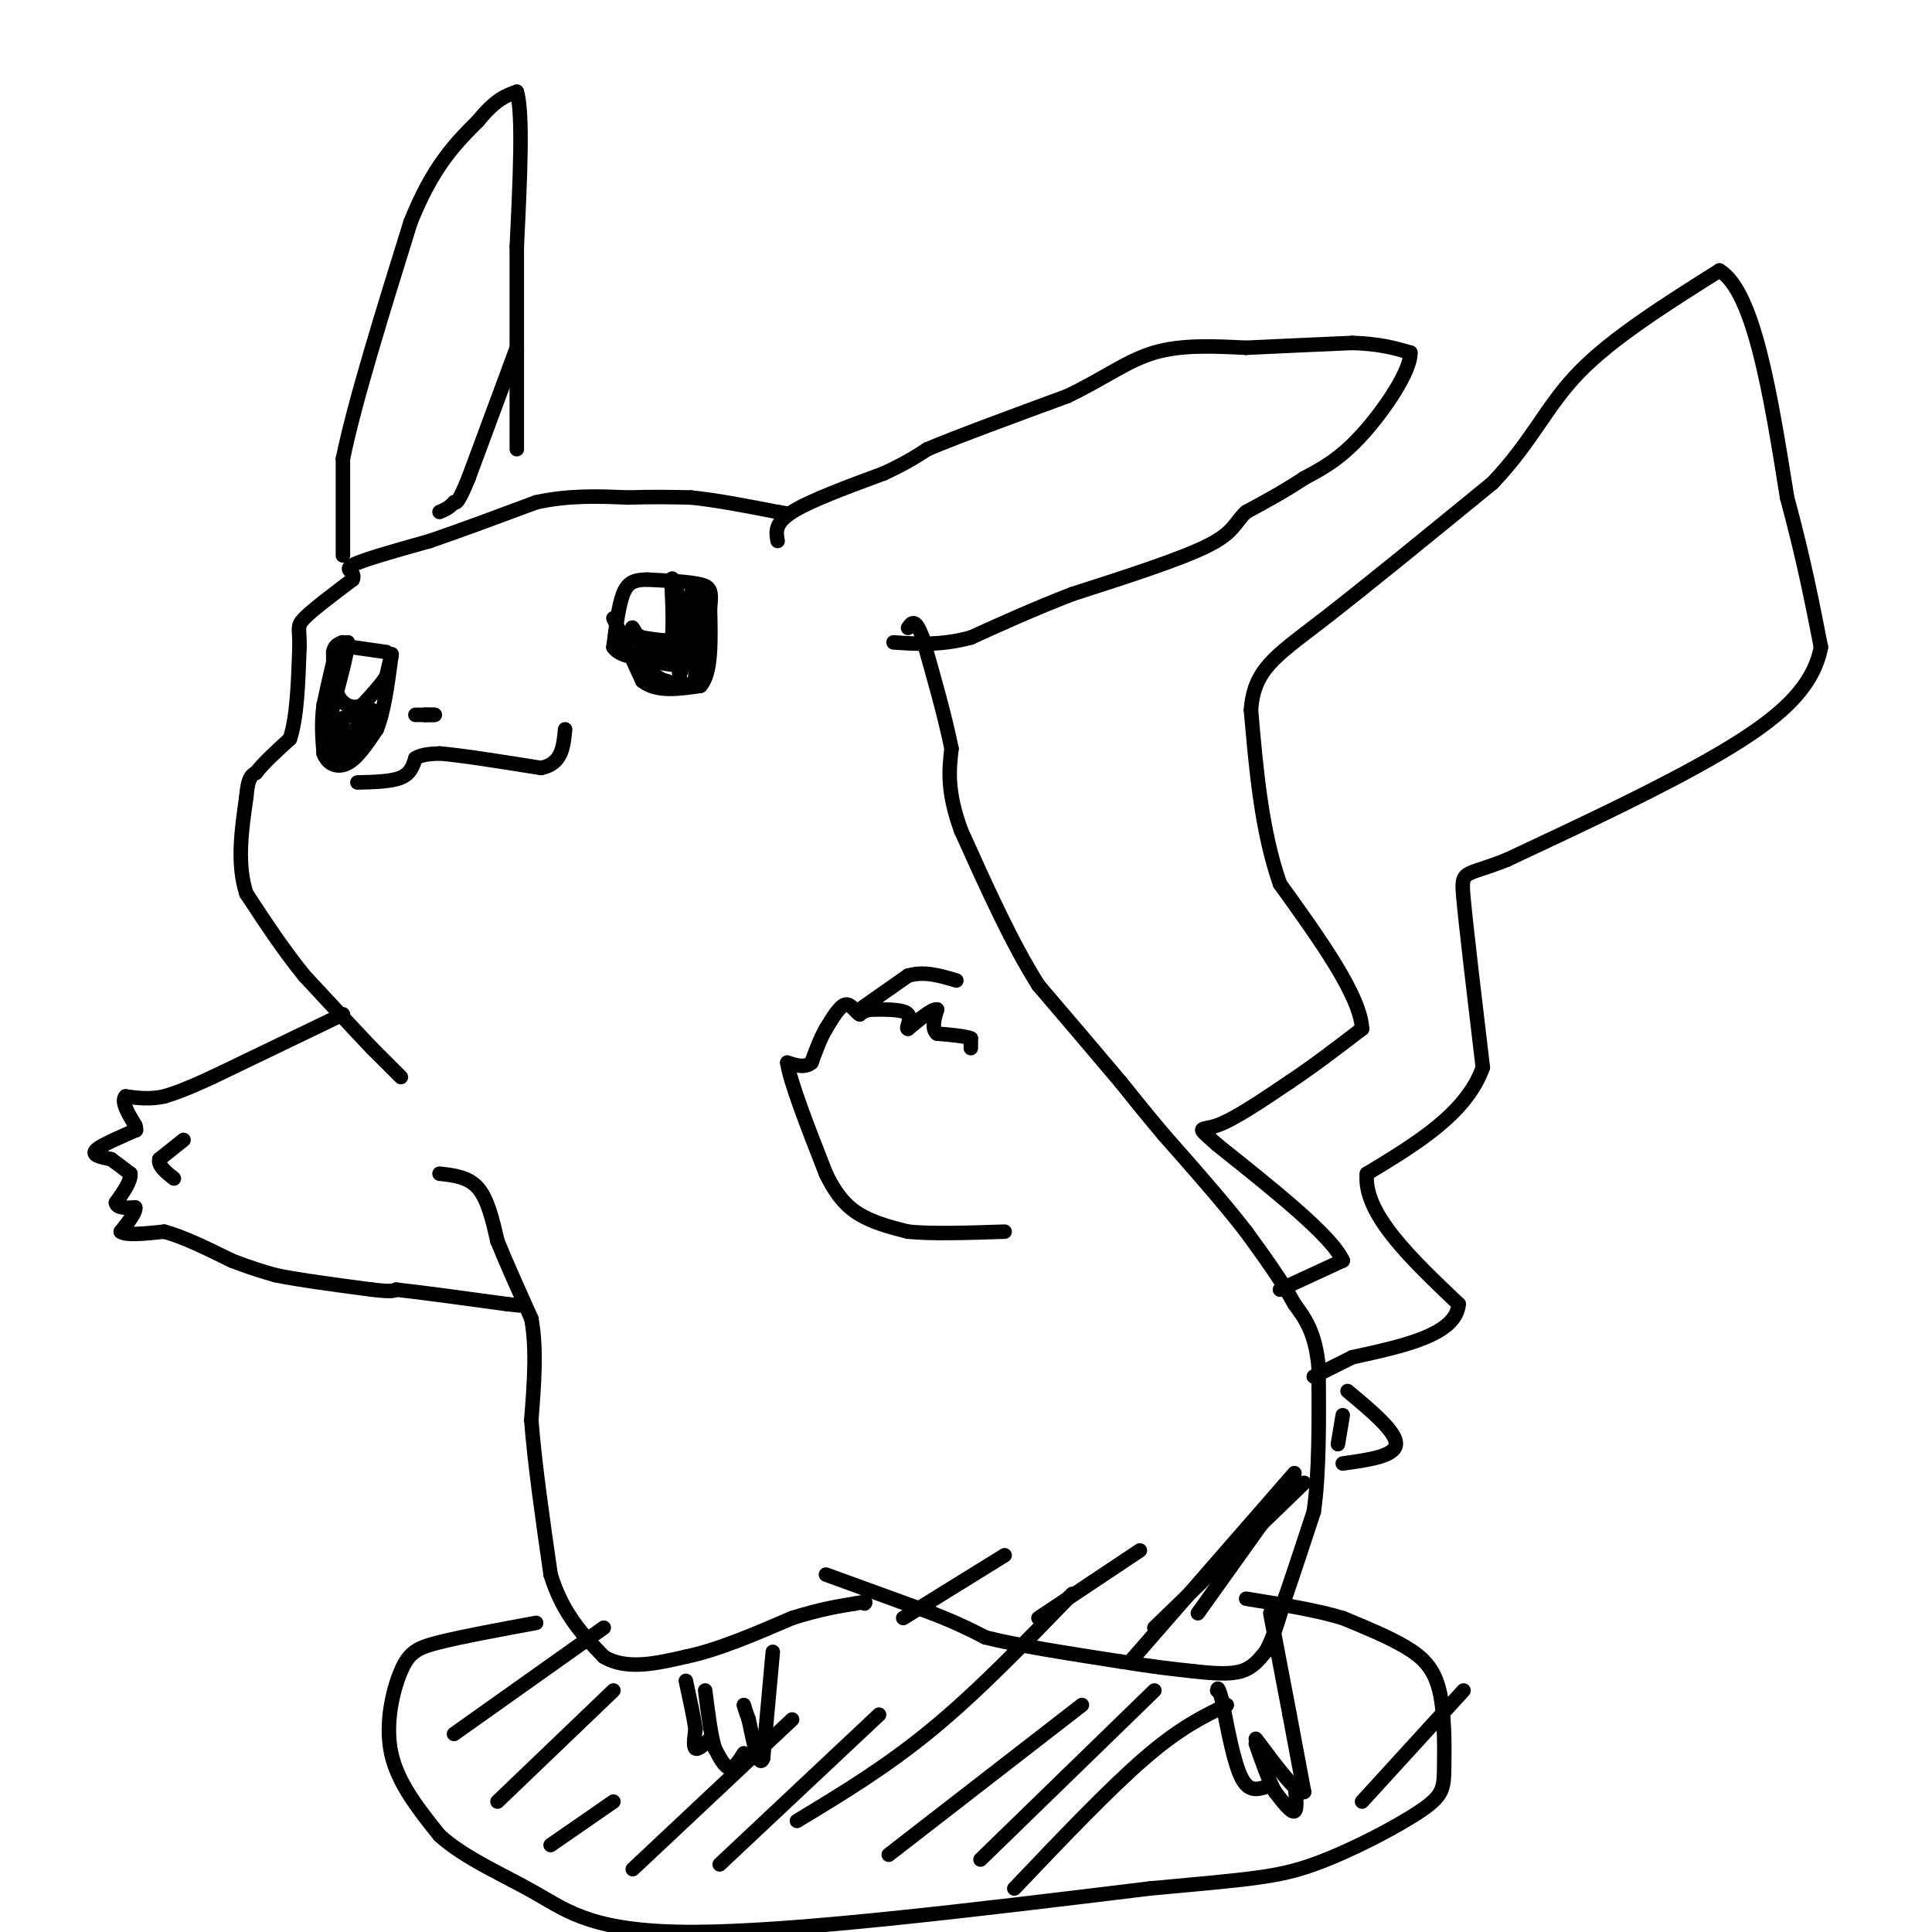 <svg viewBox='0 0 400 400' version='1.1' xmlns='http://www.w3.org/2000/svg' xmlns:xlink='http://www.w3.org/1999/xlink'><g fill='none' stroke='#000000' stroke-width='3' stroke-linecap='round' stroke-linejoin='round'><path d='M83,223c0.000,0.000 -6.000,-6.000 -6,-6'/><path d='M77,217c-3.333,-3.500 -8.667,-9.250 -14,-15'/><path d='M63,202c-4.333,-5.333 -8.167,-11.167 -12,-17'/><path d='M51,185c-2.000,-6.167 -1.000,-13.083 0,-20'/><path d='M51,165c0.333,-4.167 1.167,-4.583 2,-5'/><path d='M53,160c1.500,-2.000 4.250,-4.500 7,-7'/><path d='M60,153c1.500,-4.333 1.750,-11.667 2,-19'/><path d='M62,134c0.089,-3.933 -0.689,-4.267 1,-6c1.689,-1.733 5.844,-4.867 10,-8'/><path d='M73,120c0.844,-1.689 -2.044,-1.911 0,-3c2.044,-1.089 9.022,-3.044 16,-5'/><path d='M89,112c6.333,-2.167 14.167,-5.083 22,-8'/><path d='M111,104c6.833,-1.500 12.917,-1.250 19,-1'/><path d='M130,103c5.333,-0.167 9.167,-0.083 13,0'/><path d='M143,103c5.167,0.500 11.583,1.750 18,3'/><path d='M161,106c3.000,0.500 1.500,0.250 0,0'/><path d='M161,112c-0.333,-1.833 -0.667,-3.667 3,-6c3.667,-2.333 11.333,-5.167 19,-8'/><path d='M183,98c4.667,-2.167 6.833,-3.583 9,-5'/><path d='M192,93c6.333,-2.667 17.667,-6.833 29,-11'/><path d='M221,82c7.667,-3.667 12.333,-7.333 18,-9c5.667,-1.667 12.333,-1.333 19,-1'/><path d='M258,72c6.833,-0.333 14.417,-0.667 22,-1'/><path d='M280,71c5.667,0.167 8.833,1.083 12,2'/><path d='M292,73c0.178,3.689 -5.378,11.911 -10,17c-4.622,5.089 -8.311,7.044 -12,9'/><path d='M270,99c-4.000,2.667 -8.000,4.833 -12,7'/><path d='M258,106c-2.400,2.200 -2.400,4.200 -8,7c-5.600,2.800 -16.800,6.400 -28,10'/><path d='M222,123c-8.167,3.167 -14.583,6.083 -21,9'/><path d='M201,132c-6.167,1.667 -11.083,1.333 -16,1'/><path d='M71,115c0.000,0.000 0.000,-20.000 0,-20'/><path d='M71,95c2.333,-11.500 8.167,-30.250 14,-49'/><path d='M85,46c4.667,-11.667 9.333,-16.333 14,-21'/><path d='M99,25c3.667,-4.500 5.833,-5.250 8,-6'/><path d='M107,19c1.333,4.333 0.667,18.167 0,32'/><path d='M107,51c0.000,12.333 0.000,27.167 0,42'/><path d='M107,72c0.000,0.000 -10.000,27.000 -10,27'/><path d='M97,99c-2.167,5.333 -2.583,5.167 -3,5'/><path d='M94,104c-1.000,1.167 -2.000,1.583 -3,2'/><path d='M80,135c0.000,0.000 -7.000,-1.000 -7,-1'/><path d='M73,134c-1.622,-0.689 -2.178,-1.911 -3,0c-0.822,1.911 -1.911,6.956 -3,12'/><path d='M67,146c-0.500,3.667 -0.250,6.833 0,10'/><path d='M67,156c0.844,2.311 2.956,3.089 5,2c2.044,-1.089 4.022,-4.044 6,-7'/><path d='M78,151c1.500,-3.667 2.250,-9.333 3,-15'/><path d='M81,136c0.333,-1.833 -0.333,1.083 -1,4'/><path d='M80,140c-1.000,1.667 -3.000,3.833 -5,6'/><path d='M75,146c-1.844,0.889 -3.956,0.111 -5,-2c-1.044,-2.111 -1.022,-5.556 -1,-9'/><path d='M69,135c0.333,-1.833 1.667,-1.917 3,-2'/><path d='M72,133c0.000,1.833 -1.500,7.417 -3,13'/><path d='M69,146c-0.689,3.311 -0.911,5.089 0,6c0.911,0.911 2.956,0.956 5,1'/><path d='M74,153c1.500,-0.500 2.750,-2.250 4,-4'/><path d='M78,149c-0.578,0.933 -4.022,5.267 -6,6c-1.978,0.733 -2.489,-2.133 -3,-5'/><path d='M69,150c0.833,-1.333 4.417,-2.167 8,-3'/><path d='M77,147c0.000,0.833 -4.000,4.417 -8,8'/><path d='M69,155c-1.000,1.500 0.500,1.250 2,1'/><path d='M72,152c0.000,0.000 -2.000,-3.000 -2,-3'/><path d='M127,128c0.000,0.000 6.000,13.000 6,13'/><path d='M133,141c3.000,2.333 7.500,1.667 12,1'/><path d='M145,142c2.333,-2.500 2.167,-9.250 2,-16'/><path d='M147,126c0.356,-3.556 0.244,-4.444 -2,-5c-2.244,-0.556 -6.622,-0.778 -11,-1'/><path d='M134,120c-2.733,0.022 -4.067,0.578 -5,3c-0.933,2.422 -1.467,6.711 -2,11'/><path d='M127,134c1.556,2.289 6.444,2.511 9,2c2.556,-0.511 2.778,-1.756 3,-3'/><path d='M139,133c0.500,-2.667 0.250,-7.833 0,-13'/><path d='M139,120c0.333,-1.167 1.167,2.417 2,6'/><path d='M141,126c0.667,2.267 1.333,4.933 0,6c-1.333,1.067 -4.667,0.533 -8,0'/><path d='M133,132c-1.822,-0.711 -2.378,-2.489 -2,-2c0.378,0.489 1.689,3.244 3,6'/><path d='M134,136c2.378,1.511 6.822,2.289 9,1c2.178,-1.289 2.089,-4.644 2,-8'/><path d='M145,129c0.167,-2.500 -0.417,-4.750 -1,-7'/><path d='M144,122c0.378,2.600 1.822,12.600 1,17c-0.822,4.400 -3.911,3.200 -7,2'/><path d='M138,141c-2.111,-0.444 -3.889,-2.556 -4,-4c-0.111,-1.444 1.444,-2.222 3,-3'/><path d='M137,134c1.533,-0.511 3.867,-0.289 5,-2c1.133,-1.711 1.067,-5.356 1,-9'/><path d='M143,123c0.333,1.333 0.667,9.167 1,17'/><path d='M144,140c-0.511,3.133 -2.289,2.467 -3,1c-0.711,-1.467 -0.356,-3.733 0,-6'/><path d='M141,135c0.844,-1.156 2.956,-1.044 3,-1c0.044,0.044 -1.978,0.022 -4,0'/><path d='M140,134c-0.500,0.833 0.250,2.917 1,5'/><path d='M74,162c3.500,-0.083 7.000,-0.167 9,-1c2.000,-0.833 2.500,-2.417 3,-4'/><path d='M86,157c1.333,-0.833 3.167,-0.917 5,-1'/><path d='M91,156c4.333,0.333 12.667,1.667 21,3'/><path d='M112,159c4.333,-0.833 4.667,-4.417 5,-8'/><path d='M86,148c0.000,0.000 4.000,0.000 4,0'/><path d='M90,148c0.333,0.000 -0.833,0.000 -2,0'/><path d='M88,148c-0.333,0.000 -0.167,0.000 0,0'/><path d='M71,210c0.000,0.000 -27.000,13.000 -27,13'/><path d='M44,223c-6.167,2.833 -8.083,3.417 -10,4'/><path d='M34,227c-3.000,0.667 -5.500,0.333 -8,0'/><path d='M26,227c-1.000,1.000 0.500,3.500 2,6'/><path d='M28,233c0.333,1.167 0.167,1.083 0,1'/><path d='M28,234c-1.911,0.956 -6.689,2.844 -8,4c-1.311,1.156 0.844,1.578 3,2'/><path d='M23,240c1.167,0.833 2.583,1.917 4,3'/><path d='M27,243c0.167,1.500 -1.417,3.750 -3,6'/><path d='M24,249c0.167,1.167 2.083,1.083 4,1'/><path d='M28,250c0.167,1.000 -1.417,3.000 -3,5'/><path d='M25,255c1.000,0.833 5.000,0.417 9,0'/><path d='M34,255c3.833,1.000 8.917,3.500 14,6'/><path d='M48,261c3.833,1.500 6.417,2.250 9,3'/><path d='M57,264c4.833,1.000 12.417,2.000 20,3'/><path d='M77,267c4.167,0.500 4.583,0.250 5,0'/><path d='M82,267c4.667,0.500 13.833,1.750 23,3'/><path d='M105,270c4.167,0.500 3.083,0.250 2,0'/><path d='M38,236c0.000,0.000 -5.000,4.000 -5,4'/><path d='M33,240c-0.333,1.333 1.333,2.667 3,4'/><path d='M91,243c3.000,0.333 6.000,0.667 8,3c2.000,2.333 3.000,6.667 4,11'/><path d='M103,257c1.833,4.500 4.417,10.250 7,16'/><path d='M110,273c1.167,6.167 0.583,13.583 0,21'/><path d='M110,294c0.667,8.833 2.333,20.417 4,32'/><path d='M114,326c2.500,8.167 6.750,12.583 11,17'/><path d='M125,343c4.667,2.833 10.833,1.417 17,0'/><path d='M142,343c6.500,-1.333 14.250,-4.667 22,-8'/><path d='M164,335c5.833,-1.833 9.417,-2.417 13,-3'/><path d='M177,332c2.500,-0.500 2.250,-0.250 2,0'/><path d='M171,326c0.000,0.000 22.000,8.000 22,8'/><path d='M193,334c5.500,2.167 8.250,3.583 11,5'/><path d='M204,339c6.500,1.667 17.250,3.333 28,5'/><path d='M232,344c7.167,1.167 11.083,1.583 15,2'/><path d='M247,346c4.333,0.489 7.667,0.711 10,0c2.333,-0.711 3.667,-2.356 5,-4'/><path d='M262,342c1.500,-2.500 2.750,-6.750 4,-11'/><path d='M266,331c1.667,-4.833 3.833,-11.417 6,-18'/><path d='M272,313c1.167,-8.000 1.083,-19.000 1,-30'/><path d='M273,283c-0.667,-7.167 -2.833,-10.083 -5,-13'/><path d='M268,270c-2.500,-4.667 -6.250,-9.833 -10,-15'/><path d='M258,255c-4.500,-5.833 -10.750,-12.917 -17,-20'/><path d='M241,235c-4.333,-5.167 -6.667,-8.083 -9,-11'/><path d='M232,224c-4.333,-5.167 -10.667,-12.583 -17,-20'/><path d='M215,204c-5.500,-8.667 -10.750,-20.333 -16,-32'/><path d='M199,172c-3.000,-8.167 -2.500,-12.583 -2,-17'/><path d='M197,155c-1.333,-6.667 -3.667,-14.833 -6,-23'/><path d='M191,132c-1.500,-4.167 -2.250,-3.083 -3,-2'/><path d='M201,217c0.000,0.000 0.000,-2.000 0,-2'/><path d='M201,215c-1.167,-0.500 -4.083,-0.750 -7,-1'/><path d='M194,214c-1.167,-1.000 -0.583,-3.000 0,-5'/><path d='M194,209c-1.000,-0.167 -3.500,1.917 -6,4'/><path d='M188,213c-0.622,0.000 0.822,-2.000 0,-3c-0.822,-1.000 -3.911,-1.000 -7,-1'/><path d='M181,209c-1.667,0.000 -2.333,0.500 -3,1'/><path d='M178,210c-0.956,-0.511 -1.844,-2.289 -3,-2c-1.156,0.289 -2.578,2.644 -4,5'/><path d='M171,213c-1.167,2.000 -2.083,4.500 -3,7'/><path d='M168,220c-1.333,1.167 -3.167,0.583 -5,0'/><path d='M163,220c0.500,3.833 4.250,13.417 8,23'/><path d='M171,243c2.622,5.444 5.178,7.556 8,9c2.822,1.444 5.911,2.222 9,3'/><path d='M188,255c4.833,0.500 12.417,0.250 20,0'/><path d='M178,209c0.000,0.000 10.000,-7.000 10,-7'/><path d='M188,202c3.333,-1.000 6.667,0.000 10,1'/><path d='M160,342c0.000,0.000 -2.000,22.000 -2,22'/><path d='M158,364c-0.833,2.333 -1.917,-2.833 -3,-8'/><path d='M155,356c-0.667,-1.833 -0.833,-2.417 -1,-3'/><path d='M154,363c-1.000,1.583 -2.000,3.167 -3,3c-1.000,-0.167 -2.000,-2.083 -3,-4'/><path d='M148,362c-0.833,-2.667 -1.417,-7.333 -2,-12'/><path d='M147,360c-1.250,1.167 -2.500,2.333 -3,2c-0.500,-0.333 -0.250,-2.167 0,-4'/><path d='M144,358c-0.333,-2.333 -1.167,-6.167 -2,-10'/><path d='M263,334c0.000,0.000 4.000,21.000 4,21'/><path d='M267,355c1.167,6.167 2.083,11.083 3,16'/><path d='M270,371c-1.167,0.833 -5.583,-5.083 -10,-11'/><path d='M268,369c0.333,2.833 0.667,5.667 0,6c-0.667,0.333 -2.333,-1.833 -4,-4'/><path d='M264,371c-1.333,-2.333 -2.667,-6.167 -4,-10'/><path d='M262,370c-1.750,0.500 -3.500,1.000 -5,-2c-1.500,-3.000 -2.750,-9.500 -4,-16'/><path d='M253,352c-0.833,-3.000 -0.917,-2.500 -1,-2'/><path d='M278,293c0.000,0.000 -1.000,6.000 -1,6'/><path d='M278,303c5.417,-0.750 10.833,-1.500 11,-4c0.167,-2.500 -4.917,-6.750 -10,-11'/><path d='M265,267c0.000,0.000 13.000,-6.000 13,-6'/><path d='M278,261c-2.167,-5.000 -14.083,-14.500 -26,-24'/><path d='M252,237c-4.711,-4.222 -3.489,-2.778 0,-4c3.489,-1.222 9.244,-5.111 15,-9'/><path d='M267,224c5.000,-3.333 10.000,-7.167 15,-11'/><path d='M282,213c-0.333,-6.833 -8.667,-18.417 -17,-30'/><path d='M265,183c-3.833,-11.000 -4.917,-23.500 -6,-36'/><path d='M259,147c0.578,-8.311 5.022,-11.089 14,-18c8.978,-6.911 22.489,-17.956 36,-29'/><path d='M309,100c8.311,-8.689 11.089,-15.911 18,-23c6.911,-7.089 17.956,-14.044 29,-21'/><path d='M356,56c7.167,4.333 10.583,25.667 14,47'/><path d='M370,103c3.500,13.000 5.250,22.000 7,31'/><path d='M377,134c-1.622,8.733 -9.178,15.067 -21,22c-11.822,6.933 -27.911,14.467 -44,22'/><path d='M312,178c-9.022,3.644 -9.578,1.756 -9,8c0.578,6.244 2.289,20.622 4,35'/><path d='M307,221c-3.333,9.500 -13.667,15.750 -24,22'/><path d='M283,243c-0.833,8.167 9.083,17.583 19,27'/><path d='M302,270c-0.500,6.333 -11.250,8.667 -22,11'/><path d='M280,281c-5.000,2.500 -6.500,3.250 -8,4'/><path d='M111,336c-7.667,1.417 -15.333,2.833 -20,4c-4.667,1.167 -6.333,2.083 -8,6c-1.667,3.917 -3.333,10.833 -2,17c1.333,6.167 5.667,11.583 10,17'/><path d='M91,380c5.226,4.762 13.292,8.167 20,12c6.708,3.833 12.060,8.095 33,8c20.940,-0.095 57.470,-4.548 94,-9'/><path d='M238,391c20.988,-1.943 26.459,-2.300 34,-5c7.541,-2.700 17.153,-7.743 22,-11c4.847,-3.257 4.928,-4.729 5,-9c0.072,-4.271 0.135,-11.342 -1,-16c-1.135,-4.658 -3.467,-6.902 -7,-9c-3.533,-2.098 -8.266,-4.049 -13,-6'/><path d='M278,335c-5.500,-1.667 -12.750,-2.833 -20,-4'/><path d='M94,359c0.000,0.000 31.000,-22.000 31,-22'/><path d='M103,373c0.000,0.000 24.000,-23.000 24,-23'/><path d='M114,382c0.000,0.000 13.000,-9.000 13,-9'/><path d='M131,387c0.000,0.000 33.000,-31.000 33,-31'/><path d='M149,386c0.000,0.000 33.000,-31.000 33,-31'/><path d='M165,377c9.250,-5.583 18.500,-11.167 28,-19c9.500,-7.833 19.250,-17.917 29,-28'/><path d='M184,384c0.000,0.000 40.000,-31.000 40,-31'/><path d='M203,385c0.000,0.000 36.000,-35.000 36,-35'/><path d='M210,391c9.833,-10.333 19.667,-20.667 27,-27c7.333,-6.333 12.167,-8.667 17,-11'/><path d='M282,373c0.000,0.000 21.000,-23.000 21,-23'/><path d='M187,335c0.000,0.000 21.000,-13.000 21,-13'/><path d='M215,335c0.000,0.000 21.000,-14.000 21,-14'/><path d='M234,344c0.000,0.000 34.000,-39.000 34,-39'/><path d='M239,337c0.000,0.000 31.000,-30.000 31,-30'/><path d='M248,334c0.000,0.000 20.000,-28.000 20,-28'/></g>
</svg>